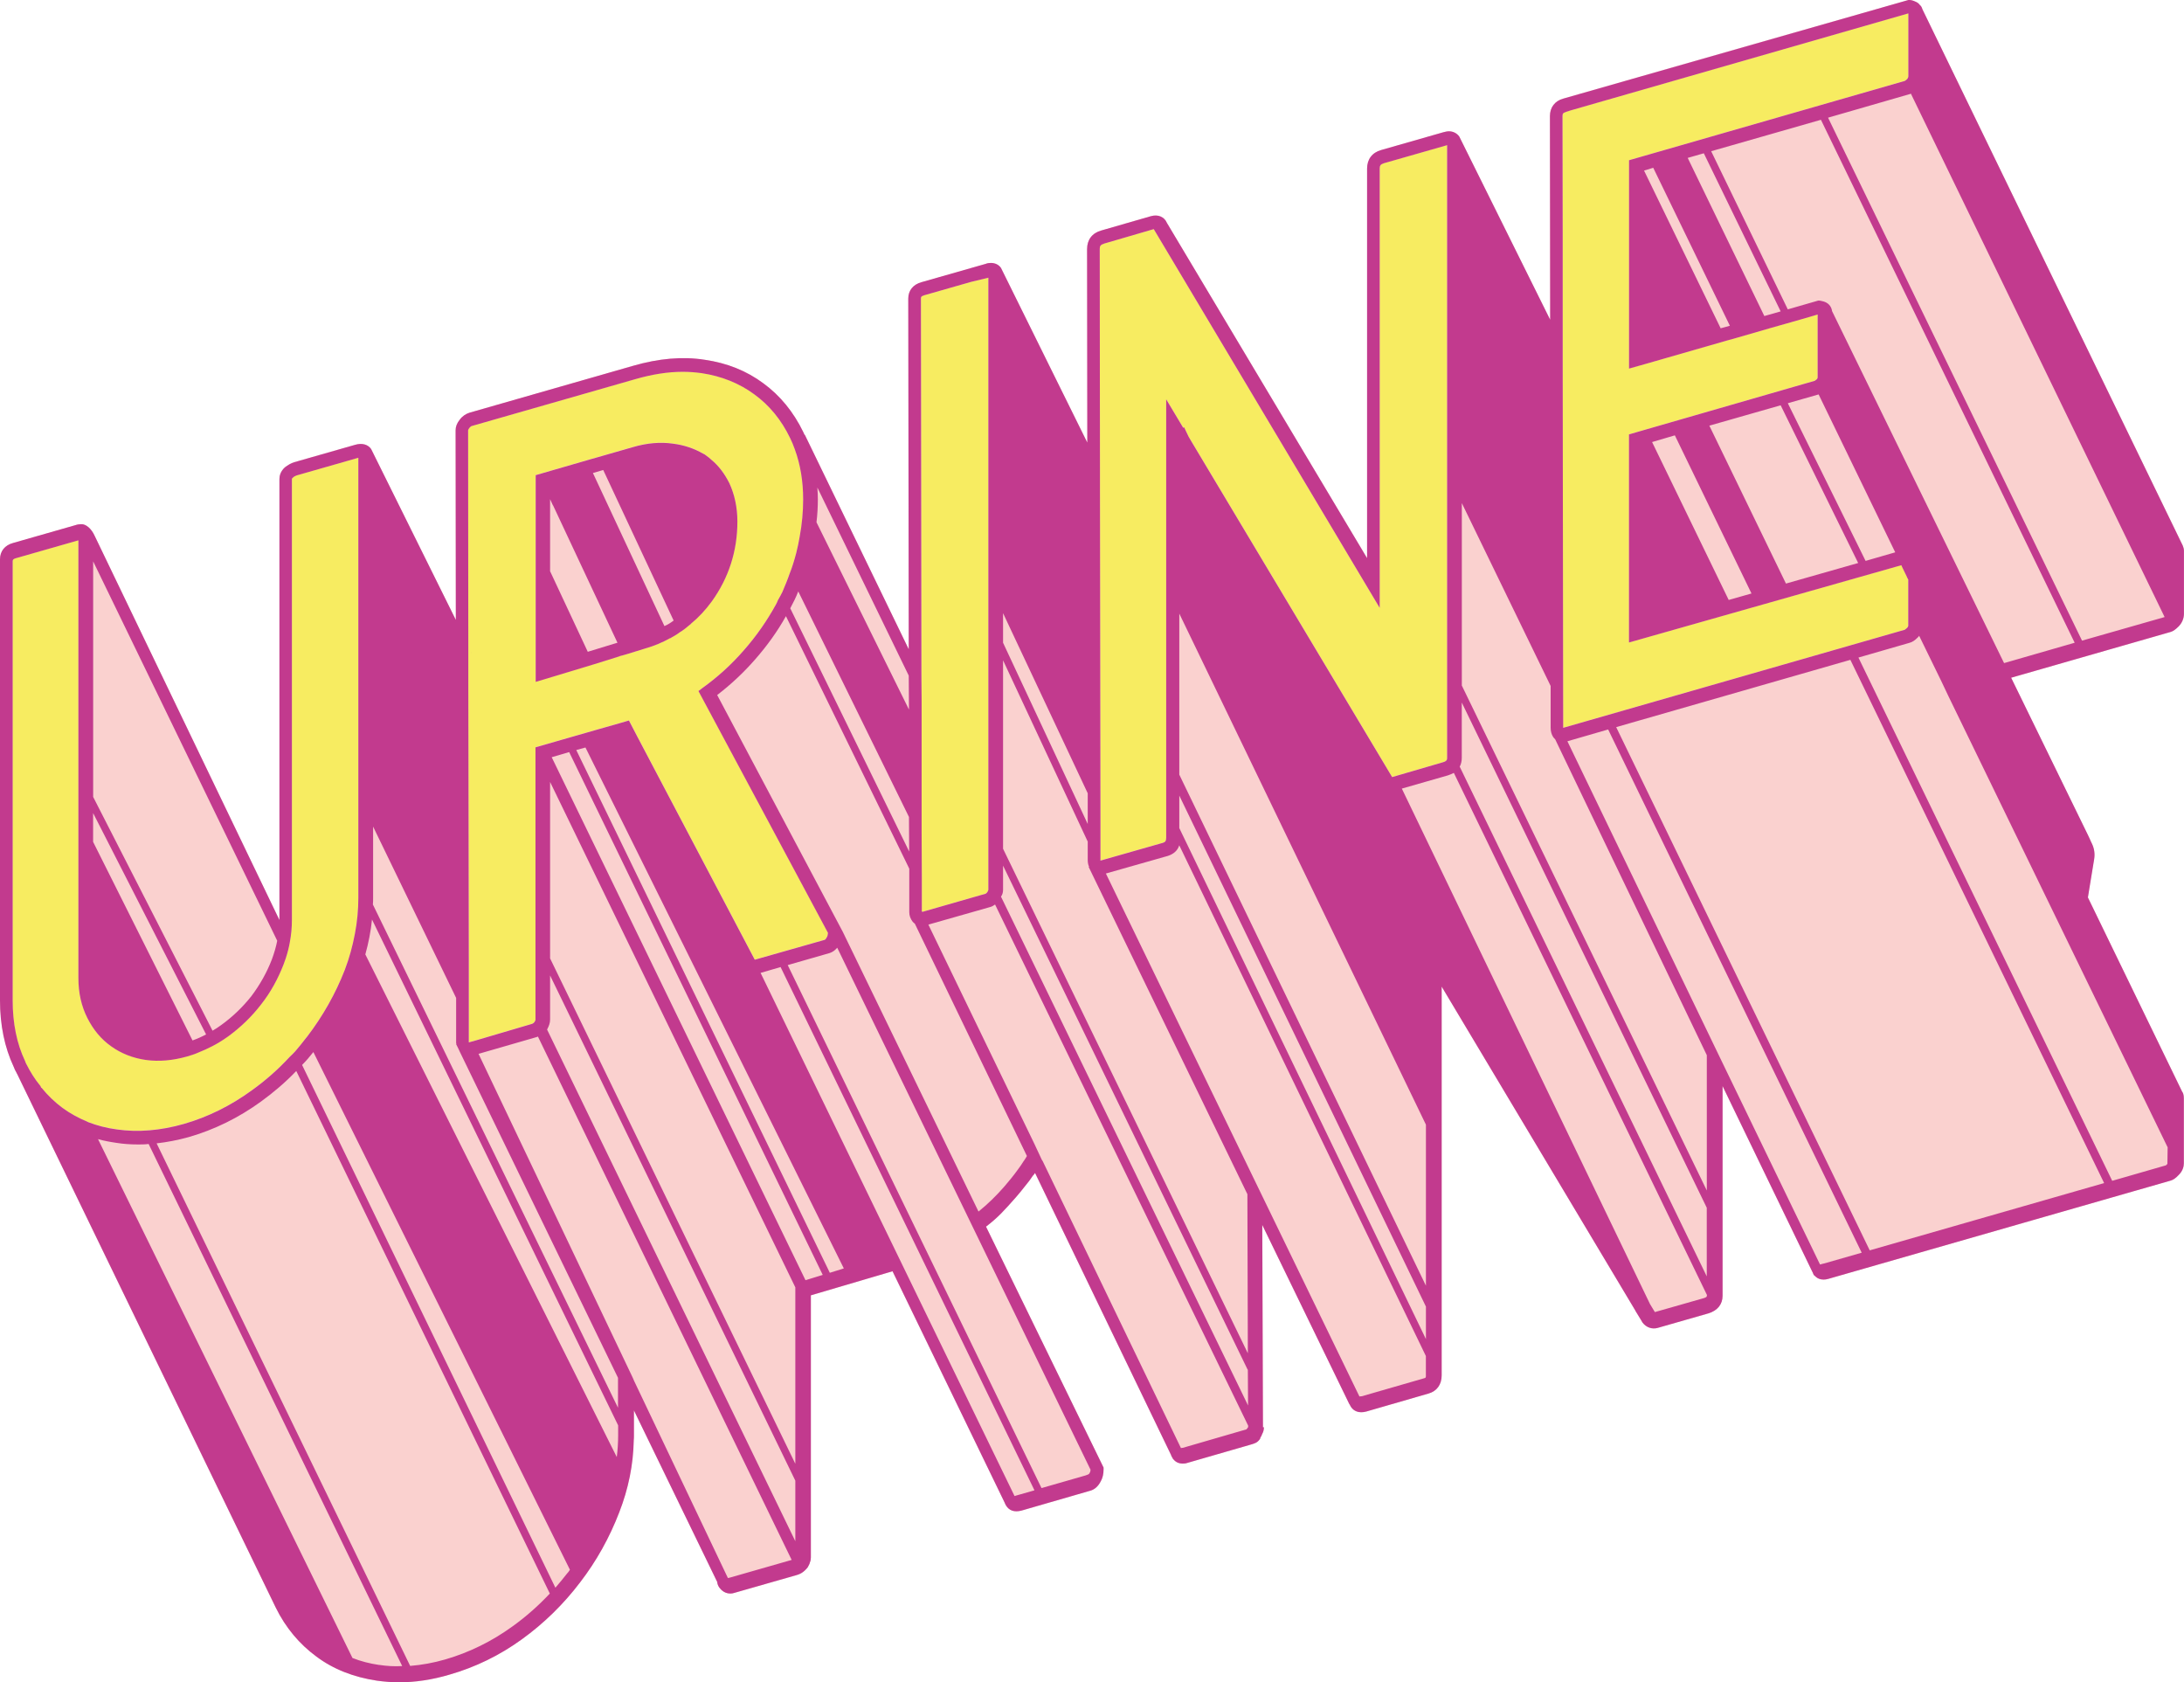 <svg width="87" height="67" viewBox="0 0 87 67" fill="none" xmlns="http://www.w3.org/2000/svg">
<g clip-path="url(#clip0_2_45)">
<path d="M86.791 24.944C86.923 24.809 87 24.629 87 24.439V21.944C87 21.87 86.981 21.797 86.954 21.732L86.944 21.711L76.582 0.374C76.57 0.328 76.549 0.288 76.526 0.248L76.517 0.239L76.492 0.212L76.484 0.204C76.484 0.204 76.484 0.204 76.48 0.202C76.434 0.136 76.369 0.09 76.296 0.063C76.204 0.017 76.112 -0.002 76.03 -0.002L62.265 3.93C61.935 4.023 61.742 4.281 61.742 4.621L61.751 12.734L58.132 5.441C58.031 5.294 57.866 5.229 57.72 5.229C57.647 5.229 57.574 5.247 57.5 5.266L55.017 5.976C54.659 6.077 54.458 6.344 54.458 6.714V22.23L46.484 8.877C46.384 8.638 46.135 8.527 45.843 8.611L43.863 9.182C43.505 9.283 43.304 9.55 43.304 9.919L43.313 17.627L39.876 10.674C39.784 10.535 39.629 10.472 39.472 10.472C39.407 10.472 39.334 10.48 39.261 10.51L36.713 11.237C36.374 11.329 36.181 11.569 36.181 11.89L36.2 25.86L32.059 17.314L32.05 17.322C32.032 17.276 32.013 17.24 31.996 17.203C31.611 16.411 31.08 15.757 30.411 15.268C29.742 14.77 28.962 14.457 28.074 14.329C27.194 14.19 26.24 14.274 25.224 14.568L18.699 16.438C18.553 16.484 18.415 16.577 18.314 16.715C18.195 16.862 18.149 17.001 18.149 17.14L18.158 24.689L14.785 17.885C14.666 17.711 14.436 17.627 14.135 17.719L11.716 18.41C11.589 18.448 11.47 18.522 11.35 18.612C11.166 18.778 11.131 18.963 11.131 19.083V36.643L3.772 21.343C3.646 21.062 3.427 20.862 3.226 20.877C3.161 20.881 3.088 20.885 3.006 20.915L0.523 21.625C0.192 21.717 0 21.956 0 22.278V39.838C0 40.831 0.184 41.716 0.541 42.48L0.569 42.546C0.577 42.565 0.587 42.592 0.596 42.611C0.615 42.648 0.633 42.684 0.65 42.712C0.65 42.72 0.659 42.72 0.659 42.73C0.659 42.741 0.667 42.739 0.667 42.749C0.667 42.749 0.667 42.758 0.675 42.758L10.985 64.029C11.378 64.83 11.93 65.485 12.607 65.981C13.284 66.487 14.091 66.8 15.017 66.939C15.302 66.977 15.595 67.004 15.887 67.004C16.537 67.004 17.217 66.903 17.903 66.7C18.929 66.405 19.901 65.935 20.79 65.29C21.67 64.656 22.448 63.891 23.1 63.034C23.761 62.177 24.281 61.238 24.668 60.233C25.034 59.294 25.226 58.337 25.245 57.379V57.37V57.362C25.253 57.297 25.253 57.234 25.253 57.169V56.175L28.571 63.009V63.017C28.58 63.099 28.609 63.164 28.653 63.229L28.661 63.237C28.689 63.275 28.716 63.303 28.743 63.33C28.843 63.422 28.962 63.469 29.092 63.469C29.146 63.469 29.203 63.46 29.257 63.441L31.741 62.731C31.833 62.704 31.914 62.666 31.988 62.611C32.034 62.574 32.08 62.538 32.126 62.483C32.144 62.465 32.153 62.446 32.172 62.429C32.19 62.391 32.209 62.364 32.226 62.328C32.245 62.301 32.253 62.263 32.264 62.227C32.291 62.162 32.301 62.099 32.301 62.034V51.591L35.554 50.633L40.018 59.843C40.083 60.017 40.219 60.194 40.486 60.194C40.541 60.194 40.614 60.185 40.687 60.166L43.428 59.374C43.601 59.328 43.748 59.2 43.85 58.996C43.923 58.868 43.961 58.711 43.961 58.526V58.452L39.278 48.856C39.773 48.478 40.02 48.192 40.469 47.686C40.597 47.539 40.727 47.381 40.846 47.226C40.957 47.098 41.057 46.959 41.149 46.821C41.176 46.802 41.187 46.783 41.203 46.755C41.212 46.747 41.222 46.736 41.231 46.718L46.637 57.925L46.645 57.933V57.942L46.654 57.969C46.66 57.986 46.668 58.005 46.681 58.024L46.7 58.061H46.708C46.708 58.089 46.727 58.108 46.746 58.127C46.838 58.238 46.965 58.292 47.103 58.292C47.158 58.292 47.214 58.292 47.269 58.274L49.825 57.536C49.982 57.49 50.083 57.463 50.183 57.324C50.202 57.297 50.21 57.278 50.21 57.251C50.248 57.204 50.264 57.158 50.275 57.122C50.329 57.03 50.348 56.938 50.348 56.845H50.31L50.283 48.787L53.756 55.933H53.764C53.802 56.026 53.856 56.099 53.929 56.154C53.994 56.2 54.086 56.246 54.222 56.246C54.287 56.246 54.35 56.238 54.423 56.219L56.907 55.501C57.237 55.408 57.429 55.141 57.429 54.782V39.294L65.138 52.186L65.146 52.205L65.365 52.564L65.43 52.675C65.577 52.868 65.807 52.953 66.034 52.887L68.06 52.307C68.418 52.196 68.619 51.948 68.619 51.608V43.256L72.175 50.612L72.221 50.705L72.229 50.732L72.256 50.787C72.256 50.787 72.275 50.795 72.284 50.806C72.311 50.833 72.33 50.852 72.357 50.871C72.411 50.917 72.511 50.963 72.641 50.963C72.695 50.963 72.76 50.955 72.825 50.936L86.463 47.022C86.563 46.995 86.663 46.93 86.783 46.802C86.956 46.636 86.994 46.451 86.994 46.331V43.835C86.994 43.699 86.998 43.571 86.927 43.48L83.168 35.735L83.416 34.214C83.45 34.008 83.421 33.798 83.331 33.611L83.26 33.46H83.262L83.162 33.246L80.109 26.994L86.461 25.171C86.563 25.143 86.663 25.068 86.783 24.948L86.791 24.944Z" fill="#FAD1CF"/>
<path d="M0.504 22.352C0.504 22.314 0.504 22.259 0.631 22.223L3.115 21.513H3.123V38.945C3.123 39.535 3.243 40.069 3.481 40.537C3.719 41.008 4.031 41.384 4.426 41.661C4.821 41.947 5.287 42.132 5.802 42.205C6.324 42.279 6.874 42.233 7.46 42.067C7.616 42.02 7.763 41.974 7.909 41.909C8.093 41.836 8.275 41.752 8.451 41.661C8.543 41.615 8.624 41.569 8.716 41.514C8.844 41.441 8.963 41.357 9.082 41.275C9.586 40.907 10.027 40.483 10.401 39.995C10.786 39.508 11.079 38.964 11.3 38.392C11.327 38.319 11.355 38.235 11.382 38.161C11.455 37.941 11.509 37.729 11.547 37.508C11.601 37.222 11.628 36.928 11.628 36.643V19.072C11.628 19.072 11.628 19.045 11.656 19.026L11.664 19.018C11.71 18.971 11.764 18.944 11.819 18.925L14.238 18.234C14.256 18.226 14.265 18.226 14.275 18.226V35.75C14.275 36.229 14.229 36.708 14.137 37.187C14.045 37.666 13.918 38.145 13.734 38.624C13.368 39.563 12.864 40.455 12.239 41.275C12.22 41.294 12.212 41.312 12.193 41.329C12.055 41.514 11.909 41.689 11.762 41.863C11.689 41.936 11.616 42.02 11.532 42.094C11.083 42.581 10.579 43.025 10.029 43.419C9.195 44.027 8.288 44.478 7.326 44.756C6.391 45.022 5.492 45.096 4.658 44.976C4.246 44.922 3.862 44.819 3.504 44.682C3.504 44.682 3.496 44.674 3.485 44.674C3.128 44.527 2.789 44.342 2.486 44.121C2.174 43.89 1.898 43.623 1.652 43.321C1.652 43.321 1.645 43.318 1.633 43.312C1.624 43.294 1.614 43.275 1.614 43.266C1.614 43.266 1.611 43.26 1.606 43.247L1.597 43.239C1.378 42.972 1.202 42.686 1.039 42.365C1.02 42.327 1.001 42.291 0.993 42.254C0.663 41.562 0.498 40.743 0.498 39.831V22.354L0.504 22.352Z" fill="#F7EC61"/>
<path d="M43.806 9.903C43.806 9.802 43.834 9.737 43.971 9.701L45.96 9.121L54.96 24.204V6.708C54.96 6.596 54.987 6.542 55.125 6.495L57.609 5.785C57.628 5.777 57.636 5.777 57.647 5.777V30.179C57.647 30.233 57.647 30.307 57.481 30.353L55.456 30.943L47.381 17.444V17.436L47.354 17.398L47.17 17.012L47.133 17.03L46.455 15.898V33.366C46.455 33.494 46.409 33.532 46.328 33.559L43.836 34.269V32.658L43.817 19.387V18.642L43.808 9.903H43.806Z" fill="#F7EC61"/>
<path d="M39.372 11.054V35.428C39.372 35.428 39.372 35.456 39.334 35.521C39.307 35.559 39.28 35.586 39.242 35.594L36.74 36.313L36.721 36.285V34.95L36.713 33.145V27.914L36.704 26.902V26.893L36.685 11.884C36.685 11.838 36.685 11.791 36.813 11.756L38.682 11.222L39.37 11.056L39.372 11.054Z" fill="#F7EC61"/>
<path d="M62.246 4.617C62.246 4.525 62.265 4.479 62.374 4.451L62.585 4.386L76.02 0.527V3.023C76.02 3.069 76.001 3.105 75.974 3.143C75.909 3.197 75.882 3.216 75.882 3.216L64.893 6.376V14.674L65.581 14.48L68.78 13.56L69.145 13.459L70.511 13.064L71.161 12.879L71.445 12.797H71.454L72.307 12.55L72.399 12.522H72.407V15.01C72.407 15.064 72.388 15.083 72.369 15.102C72.305 15.157 72.277 15.167 72.277 15.167H72.269L64.891 17.295V25.582L75.733 22.507H75.742L75.769 22.572L75.961 22.967V22.976L76.016 23.078V24.921C76.016 24.94 75.997 24.967 75.969 25.003C75.905 25.057 75.877 25.076 75.877 25.076L62.269 28.981L62.25 14.312V9.449L62.242 4.624L62.246 4.617Z" fill="#F7EC61"/>
<path d="M27.823 27.517L27.98 27.397C28.584 26.965 29.144 26.458 29.629 25.895C30.125 25.334 30.555 24.717 30.913 24.064C30.94 24.009 30.978 23.944 30.994 23.889C31.059 23.778 31.114 23.677 31.168 23.568C31.268 23.328 31.369 23.089 31.452 22.849C31.563 22.572 31.645 22.297 31.718 22.02C31.772 21.799 31.818 21.587 31.856 21.366C31.948 20.868 31.994 20.373 31.994 19.883C31.994 19.165 31.883 18.492 31.663 17.894C31.609 17.736 31.544 17.581 31.471 17.434C31.122 16.715 30.645 16.136 30.052 15.703C29.456 15.262 28.751 14.976 27.953 14.856C27.706 14.818 27.449 14.802 27.192 14.802C26.604 14.802 25.981 14.902 25.331 15.087L18.806 16.957C18.768 16.965 18.733 16.995 18.695 17.039C18.649 17.104 18.649 17.131 18.649 17.131L18.657 25.723V27.076L18.676 38.164V41.506L18.814 41.468H18.823L21.168 40.777C21.241 40.758 21.269 40.722 21.287 40.703C21.333 40.638 21.333 40.611 21.333 40.602V29.754L23.771 29.055L24.743 28.778L24.963 28.712L25.055 28.685L25.385 29.32L30.068 38.214L32.855 37.422C32.855 37.422 32.901 37.395 32.947 37.302C32.966 37.275 32.974 37.229 32.985 37.145L27.825 27.513L27.823 27.517ZM27.522 24.839C27.514 24.858 27.503 24.866 27.495 24.866C27.357 24.986 27.219 25.097 27.064 25.188C26.972 25.261 26.872 25.316 26.771 25.372L26.698 25.419V25.41C26.387 25.584 26.056 25.723 25.699 25.824L24.984 26.045L24.827 26.091L24.681 26.129L23.654 26.45L21.335 27.149V18.917L23.562 18.272L23.792 18.207L25.203 17.801C25.762 17.635 26.303 17.589 26.807 17.663C27.246 17.717 27.649 17.856 27.999 18.058H28.007C28.007 18.058 28.015 18.058 28.015 18.066C28.07 18.085 28.097 18.121 28.143 18.148C28.208 18.194 28.27 18.24 28.335 18.306C28.628 18.545 28.866 18.866 29.05 19.236C29.261 19.688 29.37 20.203 29.37 20.765C29.37 21.944 29.021 23.013 28.352 23.942C28.105 24.282 27.821 24.587 27.518 24.835L27.522 24.839Z" fill="#F7EC61"/>
<path d="M18.779 25.986V26.005L18.787 25.996L18.779 25.986Z" fill="#C23A8E"/>
<path d="M24.681 26.133L24.827 26.095L24.984 26.049L25.699 25.828C26.056 25.727 26.387 25.589 26.698 25.414V25.423L26.771 25.377C26.872 25.322 26.972 25.265 27.064 25.192C27.219 25.099 27.357 24.99 27.495 24.87C27.503 24.87 27.514 24.862 27.522 24.843C27.825 24.595 28.109 24.291 28.356 23.95C29.025 23.02 29.374 21.952 29.374 20.774C29.374 20.213 29.263 19.696 29.054 19.245C28.87 18.877 28.632 18.553 28.339 18.314C28.274 18.249 28.212 18.203 28.147 18.156C28.101 18.129 28.074 18.091 28.02 18.075C28.02 18.066 28.011 18.066 28.011 18.066H28.003C27.654 17.864 27.252 17.726 26.811 17.671C26.307 17.598 25.766 17.644 25.207 17.81L23.796 18.215L23.566 18.28L21.34 18.925V27.158L23.658 26.458L24.685 26.137L24.681 26.133ZM26.834 24.715C26.715 24.807 26.596 24.881 26.468 24.935L23.619 18.839L24.03 18.719L26.834 24.715ZM21.913 22.744V19.881L22.023 20.121L22.032 20.129L24.597 25.599L24.44 25.645L23.414 25.959L21.91 22.744H21.913Z" fill="#C23A8E"/>
<path d="M83.174 35.733L83.423 34.212C83.456 34.006 83.427 33.796 83.337 33.609L83.266 33.458H83.268L83.168 33.244L80.115 26.992L86.467 25.169C86.569 25.141 86.67 25.066 86.789 24.946C86.921 24.811 86.998 24.631 86.998 24.442V21.946C86.998 21.872 86.979 21.799 86.952 21.734L86.942 21.713L76.582 0.374C76.57 0.328 76.549 0.288 76.526 0.248L76.517 0.239L76.492 0.212L76.484 0.204C76.484 0.204 76.484 0.204 76.48 0.202C76.434 0.136 76.369 0.09 76.296 0.063C76.204 0.017 76.112 -0.002 76.03 -0.002L62.265 3.93C61.935 4.023 61.742 4.281 61.742 4.621L61.751 12.734L58.132 5.441C58.031 5.294 57.866 5.229 57.72 5.229C57.647 5.229 57.574 5.247 57.5 5.266L55.017 5.976C54.659 6.077 54.458 6.344 54.458 6.714V22.23L46.484 8.877C46.384 8.638 46.135 8.527 45.843 8.611L43.863 9.182C43.505 9.283 43.304 9.55 43.304 9.919L43.313 17.627L39.876 10.674C39.784 10.535 39.629 10.472 39.472 10.472C39.407 10.472 39.334 10.48 39.261 10.51L36.713 11.237C36.374 11.329 36.181 11.569 36.181 11.89L36.2 25.86L32.059 17.314L32.05 17.322C32.032 17.276 32.013 17.24 31.996 17.203C31.611 16.411 31.08 15.757 30.411 15.268C29.742 14.77 28.962 14.457 28.074 14.329C27.194 14.19 26.24 14.274 25.224 14.568L18.699 16.438C18.553 16.484 18.415 16.577 18.314 16.715C18.195 16.862 18.149 17.001 18.149 17.14L18.158 24.689L14.785 17.885C14.666 17.711 14.436 17.627 14.135 17.719L11.716 18.41C11.589 18.448 11.47 18.522 11.35 18.612C11.166 18.778 11.131 18.963 11.131 19.083V36.643L3.772 21.343C3.646 21.062 3.427 20.862 3.226 20.877C3.161 20.881 3.088 20.885 3.006 20.915L0.523 21.625C0.192 21.713 0 21.952 0 22.276V39.836C0 40.829 0.184 41.714 0.541 42.478L0.569 42.544C0.577 42.562 0.587 42.59 0.596 42.609C0.615 42.646 0.633 42.682 0.65 42.709C0.65 42.718 0.659 42.718 0.659 42.728C0.659 42.739 0.667 42.737 0.667 42.747C0.667 42.747 0.667 42.756 0.675 42.756L10.985 64.027C11.378 64.828 11.93 65.483 12.607 65.979C13.284 66.485 14.091 66.798 15.017 66.937C15.302 66.975 15.595 67.002 15.887 67.002C16.537 67.002 17.217 66.901 17.903 66.697C18.929 66.403 19.901 65.933 20.79 65.288C21.67 64.653 22.448 63.889 23.1 63.032C23.761 62.175 24.281 61.236 24.668 60.231C25.034 59.292 25.226 58.334 25.245 57.377V57.368V57.36C25.253 57.295 25.253 57.232 25.253 57.166V56.173L28.571 63.007V63.015C28.58 63.097 28.609 63.162 28.653 63.227L28.661 63.235C28.689 63.273 28.716 63.301 28.743 63.328C28.843 63.42 28.962 63.467 29.092 63.467C29.146 63.467 29.203 63.458 29.257 63.439L31.741 62.729C31.833 62.702 31.914 62.664 31.988 62.609C32.034 62.572 32.08 62.536 32.126 62.481C32.144 62.462 32.153 62.444 32.172 62.427C32.19 62.389 32.209 62.361 32.226 62.326C32.245 62.298 32.253 62.261 32.264 62.225C32.291 62.16 32.301 62.097 32.301 62.032V51.589L35.554 50.631L40.018 59.841C40.083 60.015 40.219 60.191 40.486 60.191C40.541 60.191 40.614 60.183 40.687 60.164L43.428 59.372C43.601 59.326 43.748 59.198 43.85 58.994C43.923 58.866 43.961 58.708 43.961 58.523V58.45L39.278 48.854C39.773 48.476 40.02 48.19 40.469 47.684C40.597 47.537 40.727 47.379 40.846 47.224C40.957 47.096 41.057 46.957 41.149 46.818C41.176 46.8 41.187 46.781 41.203 46.753C41.212 46.745 41.222 46.734 41.231 46.715L46.637 57.923L46.645 57.931V57.94L46.654 57.967C46.66 57.984 46.668 58.003 46.681 58.022L46.7 58.059H46.708C46.708 58.087 46.727 58.105 46.746 58.124C46.838 58.236 46.965 58.29 47.103 58.29C47.158 58.29 47.214 58.29 47.269 58.272L49.825 57.534C49.982 57.488 50.083 57.461 50.183 57.322C50.202 57.295 50.21 57.276 50.21 57.248C50.248 57.202 50.264 57.156 50.275 57.12C50.329 57.028 50.348 56.935 50.348 56.845H50.31L50.283 48.787L53.756 55.933H53.764C53.802 56.026 53.856 56.099 53.929 56.154C53.994 56.2 54.086 56.246 54.222 56.246C54.287 56.246 54.35 56.238 54.423 56.219L56.907 55.501C57.237 55.408 57.429 55.141 57.429 54.782V39.294L65.138 52.186L65.146 52.205L65.365 52.564L65.43 52.675C65.577 52.868 65.807 52.95 66.034 52.887L68.06 52.307C68.418 52.196 68.619 51.948 68.619 51.608V43.256L72.175 50.612L72.221 50.705L72.229 50.732L72.256 50.787C72.256 50.787 72.275 50.795 72.284 50.806C72.311 50.833 72.33 50.852 72.357 50.871C72.411 50.917 72.511 50.963 72.641 50.963C72.695 50.963 72.76 50.955 72.825 50.936L86.463 47.022C86.563 46.995 86.663 46.93 86.783 46.802C86.956 46.636 86.994 46.451 86.994 46.331V43.835C86.994 43.699 86.998 43.571 86.927 43.48L83.168 35.735L83.174 35.733ZM79.833 26.41L72.978 12.386V12.367C72.94 12.182 72.823 12.062 72.647 12.008C72.574 11.989 72.501 11.97 72.436 11.97L71.217 12.321L68.165 6.023L72.537 4.771L82.645 25.599L79.831 26.41H79.833ZM68.092 16.953L70.933 16.142L74.021 22.423L71.144 23.242L68.092 16.953ZM69.771 23.637L68.863 23.895L65.811 17.606L66.718 17.339L69.771 23.637ZM71.217 16.06L72.445 15.709L75.497 21.998L74.316 22.339L71.217 16.058V16.06ZM67.23 6.289L67.872 6.105L70.933 12.402L70.283 12.587L67.23 6.289ZM68.909 12.974L68.543 13.075L65.491 6.794L65.857 6.682L68.909 12.972V12.974ZM76.074 3.748C76.093 3.748 76.101 3.739 76.12 3.729L86.228 24.576L82.938 25.515L72.821 4.687L76.074 3.748ZM62.374 4.458L62.585 4.392L76.02 0.533V3.029C76.02 3.075 76.001 3.111 75.974 3.149C75.909 3.203 75.882 3.222 75.882 3.222L64.893 6.382V14.68L65.581 14.486L68.78 13.566L69.145 13.465L70.511 13.07L71.161 12.886L71.445 12.804H71.454L72.307 12.556L72.399 12.528H72.407V15.016C72.407 15.07 72.388 15.089 72.369 15.108C72.305 15.163 72.277 15.173 72.277 15.173H72.269L64.891 17.301V25.589L75.733 22.513H75.742L75.769 22.578L75.961 22.973V22.982L76.016 23.085V24.927C76.016 24.946 75.997 24.973 75.969 25.009C75.905 25.064 75.877 25.082 75.877 25.082L62.269 28.988L62.25 14.318V9.455L62.242 4.63C62.242 4.537 62.261 4.491 62.37 4.464L62.374 4.458ZM43.971 9.705L45.96 9.125L54.96 24.209V6.714C54.96 6.602 54.987 6.548 55.125 6.502L57.609 5.792C57.628 5.783 57.636 5.783 57.647 5.783V30.185C57.647 30.24 57.647 30.313 57.481 30.359L55.456 30.95L47.381 17.451V17.442L47.354 17.404L47.17 17.018L47.133 17.037L46.455 15.904V33.374C46.455 33.502 46.409 33.54 46.328 33.567L43.836 34.277V32.666L43.817 19.396V18.65L43.808 9.911C43.808 9.81 43.836 9.745 43.974 9.709L43.971 9.705ZM39.957 24.421L43.33 31.595V32.819L39.957 25.599V24.421ZM39.957 26.299L43.321 33.5H43.33V34.246C43.33 34.357 43.348 34.447 43.384 34.523H43.365L49.69 47.562L49.708 53.898L39.957 33.804V26.299ZM36.815 11.76L38.684 11.226L39.372 11.06V35.435C39.372 35.435 39.372 35.462 39.334 35.527C39.307 35.565 39.28 35.592 39.242 35.601L36.74 36.319L36.721 36.292V34.956L36.713 33.151V27.92L36.704 26.908V26.899L36.685 11.89C36.685 11.844 36.685 11.797 36.813 11.762L36.815 11.76ZM32.562 19.421L36.2 26.908V26.916L36.209 28.261L32.525 20.801C32.562 20.497 32.579 20.194 32.579 19.889C32.579 19.732 32.571 19.576 32.56 19.419L32.562 19.421ZM36.209 32.534V32.542L36.217 33.914L31.48 24.227C31.599 24.007 31.709 23.786 31.799 23.555L36.207 32.534H36.209ZM18.695 17.045C18.733 16.999 18.768 16.971 18.806 16.963L25.331 15.094C25.981 14.909 26.604 14.808 27.192 14.808C27.449 14.808 27.704 14.827 27.953 14.862C28.749 14.982 29.456 15.268 30.052 15.709C30.648 16.142 31.124 16.721 31.471 17.44C31.544 17.587 31.609 17.745 31.663 17.9C31.883 18.499 31.994 19.171 31.994 19.889C31.994 20.377 31.948 20.875 31.856 21.372C31.818 21.593 31.774 21.805 31.718 22.026C31.645 22.303 31.563 22.578 31.452 22.856C31.371 23.095 31.268 23.335 31.168 23.574C31.114 23.685 31.057 23.786 30.994 23.895C30.976 23.95 30.94 24.015 30.913 24.07C30.555 24.723 30.125 25.341 29.629 25.902C29.144 26.462 28.584 26.971 27.98 27.404L27.823 27.523L32.983 37.155C32.974 37.237 32.964 37.283 32.945 37.313C32.899 37.405 32.861 37.432 32.853 37.432L30.066 38.224L25.383 29.33L25.053 28.696L24.961 28.723L24.741 28.788L23.769 29.065L21.331 29.765V40.613C21.331 40.613 21.331 40.651 21.285 40.714C21.267 40.733 21.239 40.768 21.166 40.787L18.82 41.478H18.812L18.674 41.516V38.174L18.655 27.086V25.734L18.647 17.142C18.647 17.142 18.647 17.114 18.693 17.049L18.695 17.045ZM3.711 22.358L11.043 37.468C10.997 37.708 10.924 37.956 10.832 38.206C10.631 38.731 10.355 39.218 10.017 39.67C9.667 40.111 9.266 40.499 8.806 40.829C8.695 40.911 8.576 40.987 8.467 41.05L3.711 31.739V22.356V22.358ZM3.711 32.386L8.21 41.199C8.037 41.291 7.853 41.373 7.669 41.438L3.709 33.529V32.386H3.711ZM3.491 44.68C3.134 44.533 2.795 44.348 2.492 44.127C2.181 43.896 1.905 43.63 1.658 43.327C1.658 43.327 1.652 43.324 1.639 43.319C1.631 43.3 1.62 43.281 1.62 43.272C1.62 43.272 1.617 43.266 1.612 43.254L1.604 43.245C1.384 42.978 1.208 42.693 1.045 42.371C1.027 42.333 1.008 42.298 0.999 42.26C0.669 41.569 0.504 40.749 0.504 39.838V22.36C0.504 22.322 0.504 22.267 0.631 22.232L3.115 21.522H3.123V38.953C3.123 39.544 3.243 40.077 3.481 40.546C3.719 41.016 4.031 41.392 4.426 41.67C4.821 41.955 5.287 42.14 5.802 42.214C6.324 42.287 6.874 42.241 7.46 42.075C7.616 42.029 7.763 41.983 7.909 41.917C8.093 41.844 8.275 41.76 8.451 41.67C8.543 41.623 8.624 41.577 8.716 41.523C8.844 41.449 8.963 41.365 9.082 41.283C9.586 40.915 10.027 40.491 10.401 40.004C10.786 39.516 11.079 38.972 11.3 38.401C11.327 38.327 11.355 38.243 11.382 38.17C11.455 37.949 11.509 37.737 11.547 37.517C11.601 37.231 11.628 36.937 11.628 36.651V19.081C11.628 19.081 11.628 19.053 11.656 19.034L11.664 19.026C11.71 18.98 11.764 18.953 11.819 18.934L14.238 18.242C14.256 18.234 14.265 18.234 14.275 18.234V35.758C14.275 36.237 14.229 36.716 14.137 37.195C14.045 37.674 13.918 38.153 13.734 38.632C13.368 39.571 12.864 40.464 12.239 41.283C12.22 41.302 12.212 41.321 12.193 41.338C12.055 41.523 11.909 41.697 11.762 41.871C11.689 41.945 11.616 42.029 11.532 42.102C11.083 42.59 10.579 43.033 10.029 43.428C9.195 44.035 8.288 44.487 7.326 44.764C6.391 45.031 5.492 45.104 4.658 44.984C4.246 44.93 3.862 44.827 3.504 44.69C3.504 44.69 3.496 44.682 3.485 44.682L3.491 44.68ZM15.103 66.311C14.727 66.256 14.369 66.164 14.041 66.034L3.905 45.369C4.135 45.434 4.382 45.48 4.629 45.516C4.913 45.562 5.206 45.581 5.499 45.581C5.637 45.581 5.772 45.581 5.921 45.562L16.021 66.355C15.71 66.374 15.406 66.355 15.105 66.309L15.103 66.311ZM20.418 64.773C19.592 65.372 18.695 65.813 17.742 66.09C17.265 66.229 16.799 66.311 16.339 66.349L6.239 45.537C6.65 45.491 7.081 45.409 7.512 45.289C8.538 44.995 9.511 44.516 10.399 43.871C10.903 43.504 11.38 43.098 11.802 42.655L21.902 63.467C21.453 63.946 20.957 64.387 20.418 64.773ZM22.609 62.645C22.454 62.847 22.289 63.04 22.124 63.235L12.034 42.415C12.199 42.249 12.345 42.075 12.483 41.901L22.703 62.519C22.676 62.565 22.648 62.601 22.611 62.647L22.609 62.645ZM24.624 57.166C24.624 57.452 24.605 57.746 24.57 58.032L14.553 38.012C14.681 37.552 14.773 37.082 14.819 36.622L24.624 56.77V57.164V57.166ZM24.624 56.08L14.854 36.025C14.863 35.932 14.863 35.851 14.863 35.758V32.922L18.17 39.745V41.504C18.17 41.531 18.17 41.558 18.179 41.586H18.17L18.179 41.604L18.279 41.806C18.279 41.806 18.279 41.815 18.287 41.825C18.287 41.825 18.29 41.831 18.296 41.844C18.296 41.844 18.296 41.852 18.304 41.863L24.618 54.875V56.08H24.624ZM29.088 62.83L28.996 62.849L25.258 54.994L25.212 54.887L25.176 54.809L19.063 41.972L21.363 41.308C21.381 41.3 21.409 41.3 21.427 41.281L31.536 62.128L29.09 62.828L29.088 62.83ZM31.682 61.383L21.793 41.004C21.867 40.865 21.913 40.745 21.913 40.609V38.85L31.682 58.971V61.383ZM31.682 58.299L21.913 38.17V31.143L31.682 51.272V58.299ZM32.086 50.986L21.977 30.158L22.665 29.956H22.674L32.774 50.776L32.086 50.988V50.986ZM33.056 50.692L22.956 29.872L23.322 29.771L33.614 50.518L33.056 50.692ZM41.203 59.358L40.497 59.559L40.415 59.584L30.298 38.748L31.095 38.516L41.203 59.345V59.353V59.358ZM43.44 58.538V58.547C43.44 58.629 43.403 58.658 43.394 58.685C43.376 58.723 43.302 58.74 43.275 58.75C43.267 58.759 43.256 58.759 43.256 58.759L41.496 59.265H41.488L31.379 38.437L33.048 37.958C33.167 37.92 33.267 37.846 33.351 37.745L38.603 48.566L43.443 58.538H43.44ZM40.783 46.236C40.71 46.356 40.626 46.476 40.536 46.596C40.371 46.827 40.187 47.047 40.005 47.26C39.685 47.627 39.345 47.959 38.979 48.253L33.572 37.111L28.569 27.681C29.111 27.267 29.623 26.788 30.081 26.263C30.549 25.729 30.969 25.15 31.308 24.54L36.221 34.596V36.328C36.221 36.466 36.267 36.594 36.359 36.714C36.386 36.741 36.414 36.769 36.443 36.788L40.907 46.041C40.871 46.106 40.833 46.169 40.787 46.234L40.783 46.236ZM49.719 56.835C49.719 56.835 49.719 56.853 49.654 56.927L47.116 57.664H47.097L47.043 57.673L41.536 46.245L41.5 46.19L41.208 45.564L36.982 36.825L39.439 36.126C39.512 36.107 39.577 36.071 39.639 36.025L49.721 56.78V56.835H49.719ZM39.876 35.71C39.941 35.617 39.957 35.525 39.957 35.435V34.477L49.7 54.551H49.708L49.717 55.977L39.874 35.71H39.876ZM56.802 54.78C56.802 54.873 56.783 54.881 56.737 54.891L54.245 55.61H54.226L54.153 55.618L44.053 34.79L46.518 34.09C46.748 34.017 46.911 33.878 46.976 33.666L56.8 54.007V54.78H56.802ZM56.802 53.333L46.978 32.981V31.687L56.802 52.039V53.333ZM56.802 51.207L46.978 30.853V24.439L56.802 44.793V51.207ZM67.991 51.604C67.991 51.642 67.991 51.658 67.891 51.696L65.922 52.257L65.721 51.925L65.713 51.906L55.842 31.408L57.676 30.882C57.768 30.855 57.841 30.817 57.914 30.782L67.996 51.574V51.602L67.991 51.604ZM67.991 50.839L58.148 30.534C58.203 30.433 58.23 30.313 58.23 30.183V27.981L67.989 48.102V50.837L67.991 50.839ZM67.991 47.415L58.232 27.303V20.037L61.77 27.32V28.985C61.77 29.133 61.807 29.252 61.87 29.353C61.897 29.391 61.924 29.418 61.951 29.445L67.991 42.025V47.411V47.415ZM72.647 50.325H72.639L72.501 50.362L68.625 42.35L62.438 29.523L64.061 29.053L74.161 49.892L72.65 50.325H72.647ZM74.481 49.799L64.381 28.96L73.71 26.28L83.818 47.119L74.479 49.799H74.481ZM86.348 45.711L86.339 46.356C86.312 46.383 86.285 46.403 86.285 46.411L84.14 47.029L74.031 26.189L76.076 25.599C76.177 25.572 76.277 25.507 76.396 25.387C76.415 25.368 76.442 25.341 76.45 25.322L77.331 27.126L77.606 27.706L86.35 45.699V45.707L86.348 45.711Z" fill="#C23A8E"/>
</g>
<defs>
<clipPath id="clip0_2_45">
<rect width="87" height="67" fill="white"/>
</clipPath>
</defs>
</svg>

